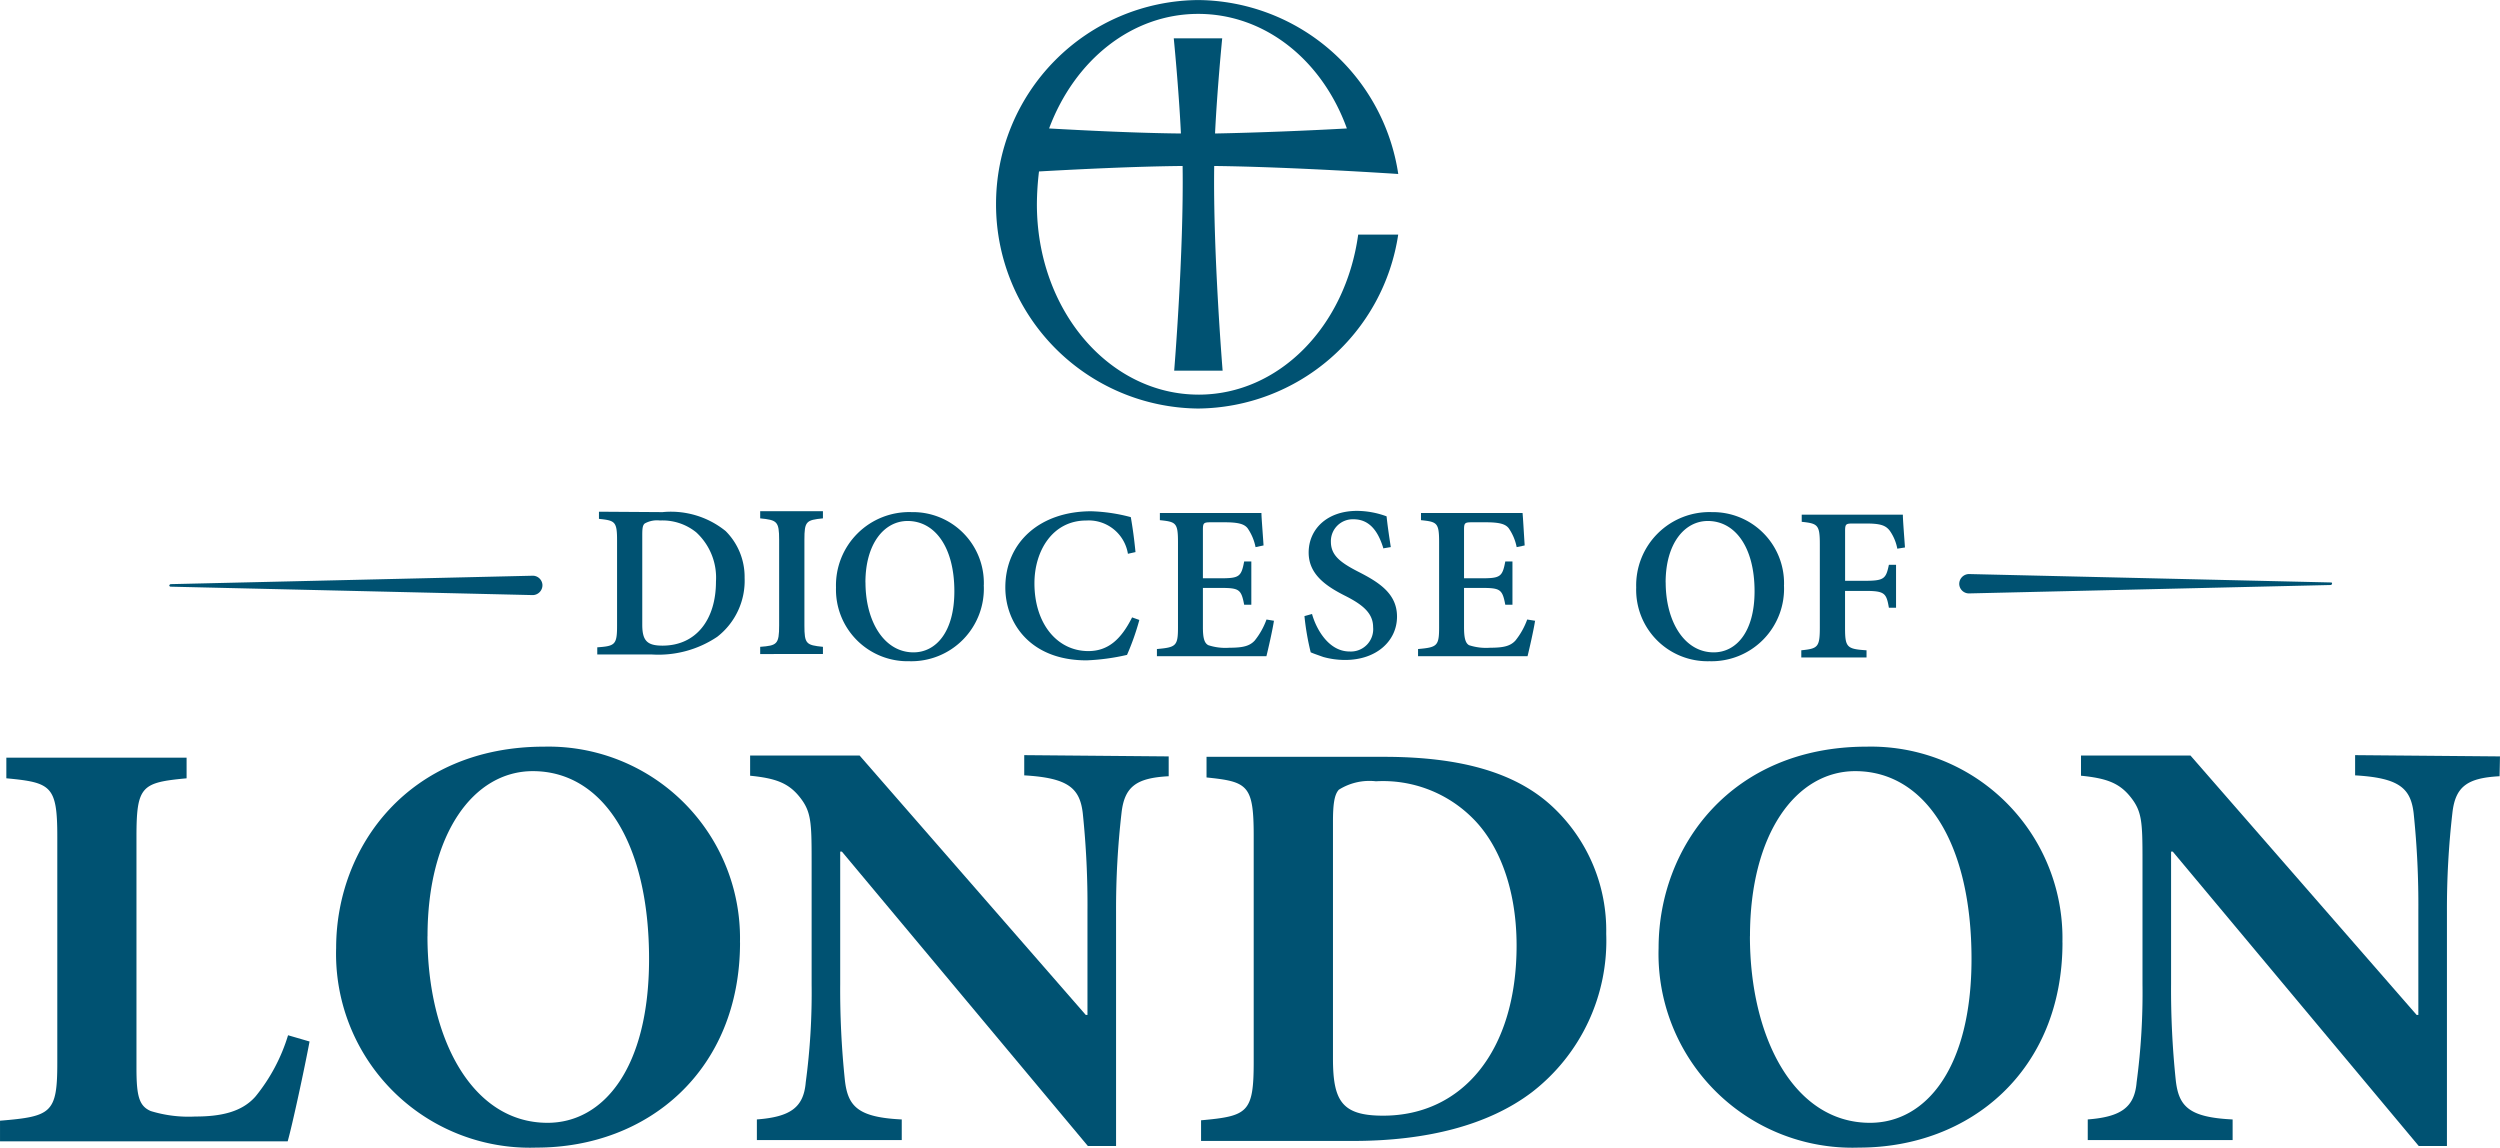 <svg id="Group_19" data-name="Group 19" xmlns="http://www.w3.org/2000/svg" width="160" height="73.45" viewBox="0 0 160 73.45">
    <g id="Group_1" data-name="Group 1" transform="translate(0 48.491)">
        <path id="Path_1" data-name="Path 1" d="M-72.064-66.083c-.3,1.617-1.105,5.364-1.4,6.388h-18.41v-1.321c3.288-.27,3.666-.485,3.666-3.693V-79.183c0-3.261-.377-3.477-3.261-3.747V-84.25h11.536v1.321c-2.884.27-3.208.485-3.208,3.747v14.8c0,1.779.162,2.426.916,2.749a8.235,8.235,0,0,0,2.83.35c1.617,0,2.992-.27,3.881-1.294a11.476,11.476,0,0,0,2.075-3.908l1.375.4Z" transform="translate(91.875 84.25)" fill="#005272"></path>
    </g>
    <g id="Group_2" data-name="Group 2" transform="translate(48.005 48.329)">
        <path id="Path_2" data-name="Path 2" d="M-97.458-4.9c-2.049.108-2.83.647-3.019,2.345a53.879,53.879,0,0,0-.35,6.307V18.763h-1.806L-118.374-.077h-.108V8.386a55.792,55.792,0,0,0,.3,6.173c.189,1.671.836,2.372,3.639,2.507v1.321h-9.272V17.065c2.129-.162,2.992-.755,3.127-2.372a43.1,43.1,0,0,0,.377-6.28V.542c0-2.507-.027-3.181-.755-4.1s-1.563-1.213-3.181-1.375V-6.223h7.008l14.474,16.6h.108V3.723a56.384,56.384,0,0,0-.3-6.253c-.189-1.617-.943-2.264-3.747-2.426V-6.25l9.245.081V-4.9Z" transform="translate(124.25 6.25)" fill="#005272"></path>
    </g>
    <g id="Group_3" data-name="Group 3" transform="translate(76.873 48.437)">
        <path id="Path_3" data-name="Path 3" d="M-30.688-70.2c0,2.722.566,3.666,3.208,3.666,5.067,0,8.544-4.124,8.544-10.889,0-3.585-1.105-6.469-2.83-8.167a8.106,8.106,0,0,0-6.173-2.345,3.676,3.676,0,0,0-2.372.539c-.3.323-.377.97-.377,2.075Zm3.261-19.3c4.771,0,8.437.943,10.863,3.261A10.83,10.83,0,0,1-13.2-78.179a12.248,12.248,0,0,1-4.744,10.135c-2.8,2.129-6.765,3.127-11.456,3.127h-9.73v-1.321c2.992-.27,3.369-.485,3.369-3.747V-84.433c0-3.261-.377-3.477-3.019-3.747V-89.5Z" transform="translate(39.125 89.5)" fill="#005272"></path>
    </g>
    <g id="Group_4" data-name="Group 4" transform="translate(21.509 47.79)">
        <path id="Path_4" data-name="Path 4" d="M-21.276-44.121c0,6.5,2.83,11.941,7.682,11.941,3.585,0,6.5-3.5,6.5-10.485,0-7.52-3.019-12.022-7.439-12.022-3.8,0-6.739,4.016-6.739,10.566m20,.4c0,8.167-5.876,13.127-13.019,13.127a12.405,12.405,0,0,1-12.83-12.776c0-6.5,4.663-12.884,13.315-12.884A12.259,12.259,0,0,1-1.276-43.716" transform="translate(27.125 56.25)" fill="#005272"></path>
    </g>
    <g id="Group_5" data-name="Group 5" transform="translate(106.146 47.79)">
        <path id="Path_5" data-name="Path 5" d="M-21.276-44.121c0,6.5,2.83,11.941,7.682,11.941,3.585,0,6.5-3.5,6.5-10.485,0-7.52-3.019-12.022-7.439-12.022-3.8,0-6.739,4.016-6.739,10.566m20,.4c0,8.167-5.876,13.127-13.019,13.127a12.405,12.405,0,0,1-12.83-12.776c0-6.5,4.663-12.884,13.315-12.884A12.259,12.259,0,0,1-1.276-43.716" transform="translate(27.125 56.25)" fill="#005272"></path>
    </g>
    <g id="Group_6" data-name="Group 6" transform="translate(133.181 48.329)">
        <path id="Path_6" data-name="Path 6" d="M-97.458-4.9c-2.049.108-2.83.647-3.019,2.345a53.879,53.879,0,0,0-.35,6.307V18.763h-1.806L-118.374-.077h-.108V8.386a55.792,55.792,0,0,0,.3,6.173c.189,1.671.836,2.372,3.639,2.507v1.321h-9.272V17.065c2.1-.162,2.992-.755,3.127-2.372a43.1,43.1,0,0,0,.377-6.28V.542c0-2.507-.027-3.181-.755-4.1s-1.563-1.213-3.181-1.375V-6.223h7.008l14.474,16.6h.108V3.723a56.384,56.384,0,0,0-.3-6.253c-.189-1.617-.943-2.264-3.747-2.426V-6.25l9.272.081L-97.458-4.9Z" transform="translate(124.25 6.25)" fill="#005272"></path>
    </g>
    <g id="Group_7" data-name="Group 7" transform="translate(38.221 32.749)">
        <path id="Path_7" data-name="Path 7" d="M-10.491-26.276c0,1.024.3,1.348,1.294,1.348,2.156,0,3.423-1.671,3.423-4.1a3.937,3.937,0,0,0-1.267-3.154,3.43,3.43,0,0,0-2.318-.755,1.612,1.612,0,0,0-.97.189c-.135.108-.162.3-.162.755v5.714Zm1.321-7.2A5.563,5.563,0,0,1-5.154-32.26a4.143,4.143,0,0,1,1.213,2.992,4.54,4.54,0,0,1-1.752,3.774,6.741,6.741,0,0,1-4.178,1.132h-3.5v-.458c1.132-.081,1.267-.162,1.267-1.375v-5.472c0-1.213-.135-1.267-1.159-1.375V-33.5l4.1.027Z" transform="translate(13.375 33.5)" fill="#005272"></path>
    </g>
    <g id="Group_8" data-name="Group 8" transform="translate(48.652 32.722)">
        <path id="Path_8" data-name="Path 8" d="M0-33.238V-33.7c1.078-.081,1.213-.162,1.213-1.375v-5.472c0-1.186-.135-1.267-1.213-1.375v-.458H4.016v.458c-1.078.108-1.186.189-1.186,1.375v5.472c0,1.186.108,1.267,1.186,1.375v.458Z" transform="translate(0 42.375)" fill="#005272"></path>
    </g>
    <g id="Group_9" data-name="Group 9" transform="translate(53.504 32.776)">
        <path id="Path_9" data-name="Path 9" d="M-6.863-16.374c0,2.48,1.186,4.474,3.073,4.474,1.429,0,2.615-1.294,2.615-3.908,0-2.857-1.267-4.5-2.992-4.5-1.482,0-2.7,1.429-2.7,3.935m7.574.162A4.643,4.643,0,0,1-4.06-11.333,4.584,4.584,0,0,1-8.75-16.05,4.689,4.689,0,0,1-3.9-20.875,4.536,4.536,0,0,1,.711-16.212" transform="translate(8.75 20.875)" fill="#005272"></path>
    </g>
    <g id="Group_10" data-name="Group 10" transform="translate(64.34 32.722)">
        <path id="Path_10" data-name="Path 10" d="M-31.179-25.394a16.088,16.088,0,0,1-.782,2.21,13.872,13.872,0,0,1-2.588.35c-3.639,0-5.2-2.426-5.2-4.663,0-2.911,2.237-4.879,5.5-4.879A10.952,10.952,0,0,1-31.718-32c.135.782.216,1.4.3,2.237l-.485.108a2.541,2.541,0,0,0-2.668-2.129c-2.156,0-3.315,1.941-3.315,4.016,0,2.588,1.456,4.34,3.45,4.34,1.267,0,2.1-.755,2.8-2.156l.458.162Z" transform="translate(39.75 32.375)" fill="#005272"></path>
    </g>
    <g id="Group_11" data-name="Group 11" transform="translate(74.043 32.83)">
        <path id="Path_11" data-name="Path 11" d="M-27.257-25c-.081.566-.377,1.86-.485,2.291H-34.75v-.458c1.213-.108,1.348-.189,1.348-1.375v-5.472c0-1.24-.135-1.294-1.159-1.4v-.458h6.5c0,.27.081,1.24.135,2.075l-.512.108a3.208,3.208,0,0,0-.512-1.213c-.216-.27-.593-.377-1.482-.377h-.836c-.485,0-.539.027-.539.485v3.1h1.078c1.24,0,1.375-.081,1.563-1.078h.458V-26h-.458c-.189-1-.323-1.078-1.536-1.078h-1.105v2.507c0,.674.081,1.024.35,1.159a3.5,3.5,0,0,0,1.348.162c.863,0,1.294-.108,1.617-.458a4.689,4.689,0,0,0,.755-1.348l.485.081Z" transform="translate(34.75 31.875)" fill="#005272"></path>
    </g>
    <g id="Group_12" data-name="Group 12" transform="translate(83.477 32.695)">
        <path id="Path_12" data-name="Path 12" d="M-18.433-8.824c-.27-.889-.755-1.887-1.914-1.887A1.4,1.4,0,0,0-21.8-9.282c0,.863.566,1.321,1.779,1.941,1.321.674,2.453,1.4,2.453,2.857,0,1.563-1.321,2.776-3.315,2.776a5.185,5.185,0,0,1-1.4-.189c-.377-.135-.62-.216-.809-.3a16.431,16.431,0,0,1-.4-2.318l.485-.135c.243.889,1.024,2.4,2.4,2.4a1.43,1.43,0,0,0,1.509-1.563c0-.889-.674-1.429-1.725-1.968-1.24-.62-2.4-1.375-2.4-2.8,0-1.482,1.159-2.668,3.1-2.668a5.564,5.564,0,0,1,1.887.35c.054.512.135,1.105.27,1.968l-.485.081Z" transform="translate(23.5 11.25)" fill="#005272"></path>
    </g>
    <g id="Group_13" data-name="Group 13" transform="translate(90.755 32.83)">
        <path id="Path_13" data-name="Path 13" d="M-27.257-25c-.081.566-.377,1.86-.485,2.291H-34.75v-.458c1.213-.108,1.348-.189,1.348-1.375v-5.472c0-1.24-.135-1.294-1.159-1.4v-.458h6.5c.027.27.081,1.24.135,2.075l-.512.108a3.208,3.208,0,0,0-.512-1.213c-.216-.27-.593-.377-1.482-.377h-.836c-.485,0-.539.027-.539.485v3.1h1.078c1.24,0,1.375-.081,1.563-1.078h.458V-26h-.458c-.189-1-.323-1.078-1.536-1.078h-1.105v2.507c0,.674.081,1.024.323,1.159a3.5,3.5,0,0,0,1.348.162c.863,0,1.294-.108,1.617-.458a4.688,4.688,0,0,0,.755-1.348l.512.081Z" transform="translate(34.75 31.875)" fill="#005272"></path>
    </g>
    <g id="Group_14" data-name="Group 14" transform="translate(104.717 32.776)">
        <path id="Path_14" data-name="Path 14" d="M-6.863-16.374c0,2.48,1.186,4.474,3.073,4.474,1.429,0,2.615-1.294,2.615-3.908,0-2.857-1.267-4.5-2.992-4.5-1.482,0-2.7,1.429-2.7,3.935m7.574.162A4.643,4.643,0,0,1-4.06-11.333,4.568,4.568,0,0,1-8.75-16.05,4.689,4.689,0,0,1-3.9-20.875,4.552,4.552,0,0,1,.711-16.212" transform="translate(8.75 20.875)" fill="#005272"></path>
    </g>
    <g id="Group_15" data-name="Group 15" transform="translate(115.283 32.938)">
        <path id="Path_15" data-name="Path 15" d="M-22.354-7.942A2.93,2.93,0,0,0-22.84-9.1c-.27-.35-.62-.458-1.509-.458h-.836c-.458,0-.512.027-.512.485v3.181h1.267c1.24,0,1.348-.135,1.536-1.024h.458v2.749h-.458c-.162-.943-.27-1.078-1.536-1.078H-25.7V-2.9c0,1.267.108,1.375,1.375,1.456v.458H-28.5v-.458c1.051-.108,1.186-.189,1.186-1.456V-8.238c0-1.24-.135-1.321-1.159-1.429v-.458H-22c0,.323.081,1.321.135,2.1l-.512.081Z" transform="translate(28.5 10.125)" fill="#005272"></path>
    </g>
    <g id="Group_16" data-name="Group 16" transform="translate(63.747 0)">
        <path id="Path_16" data-name="Path 16" d="M-47.062-3.236c4.259,0,7.925,2.938,9.515,7.332-2.4.135-5.687.27-8.437.323.135-2.83.458-6.092.458-6.092h-3.1s.323,3.261.458,6.092c-2.776-.027-6.065-.189-8.437-.323,1.644-4.394,5.31-7.332,9.542-7.332m.027,24.367c-5.714,0-10.35-5.391-10.35-12.183a18.351,18.351,0,0,1,.135-2.1c2.4-.135,6.119-.323,9.191-.35.081,5.553-.539,13.1-.539,13.1h3.1s-.62-7.547-.539-13.1c4.933.054,11.779.512,11.779.512a13.066,13.066,0,0,0-12.8-11.132A13.04,13.04,0,0,0-60,8.948,13.057,13.057,0,0,0-47.062,22.021a13.066,13.066,0,0,0,12.8-11.132h-2.561c-.809,5.876-5.067,10.243-10.216,10.243" transform="translate(60 4.125)" fill="#005272"></path>
    </g>
    <g id="Group_17" data-name="Group 17" transform="translate(125.391 36.739)">
        <path id="Path_17" data-name="Path 17" d="M-2.255,0,20.926.539c.027,0,.081.027.054.081,0,.027-.027.054-.054.081L-2.255,1.24a.622.622,0,0,1-.62-.593A.633.633,0,0,1-2.255,0h0" transform="translate(2.875)" fill="#005272"></path>
    </g>
    <g id="Group_18" data-name="Group 18" transform="translate(10.836 36.846)">
        <path id="Path_18" data-name="Path 18" d="M-84.614-4.51l-23.181-.539a.086.086,0,0,1-.081-.081q0-.04.081-.081l23.181-.539a.622.622,0,0,1,.62.593.633.633,0,0,1-.62.647h0" transform="translate(107.875 5.75)" fill="#005272"></path>
    </g>
</svg>